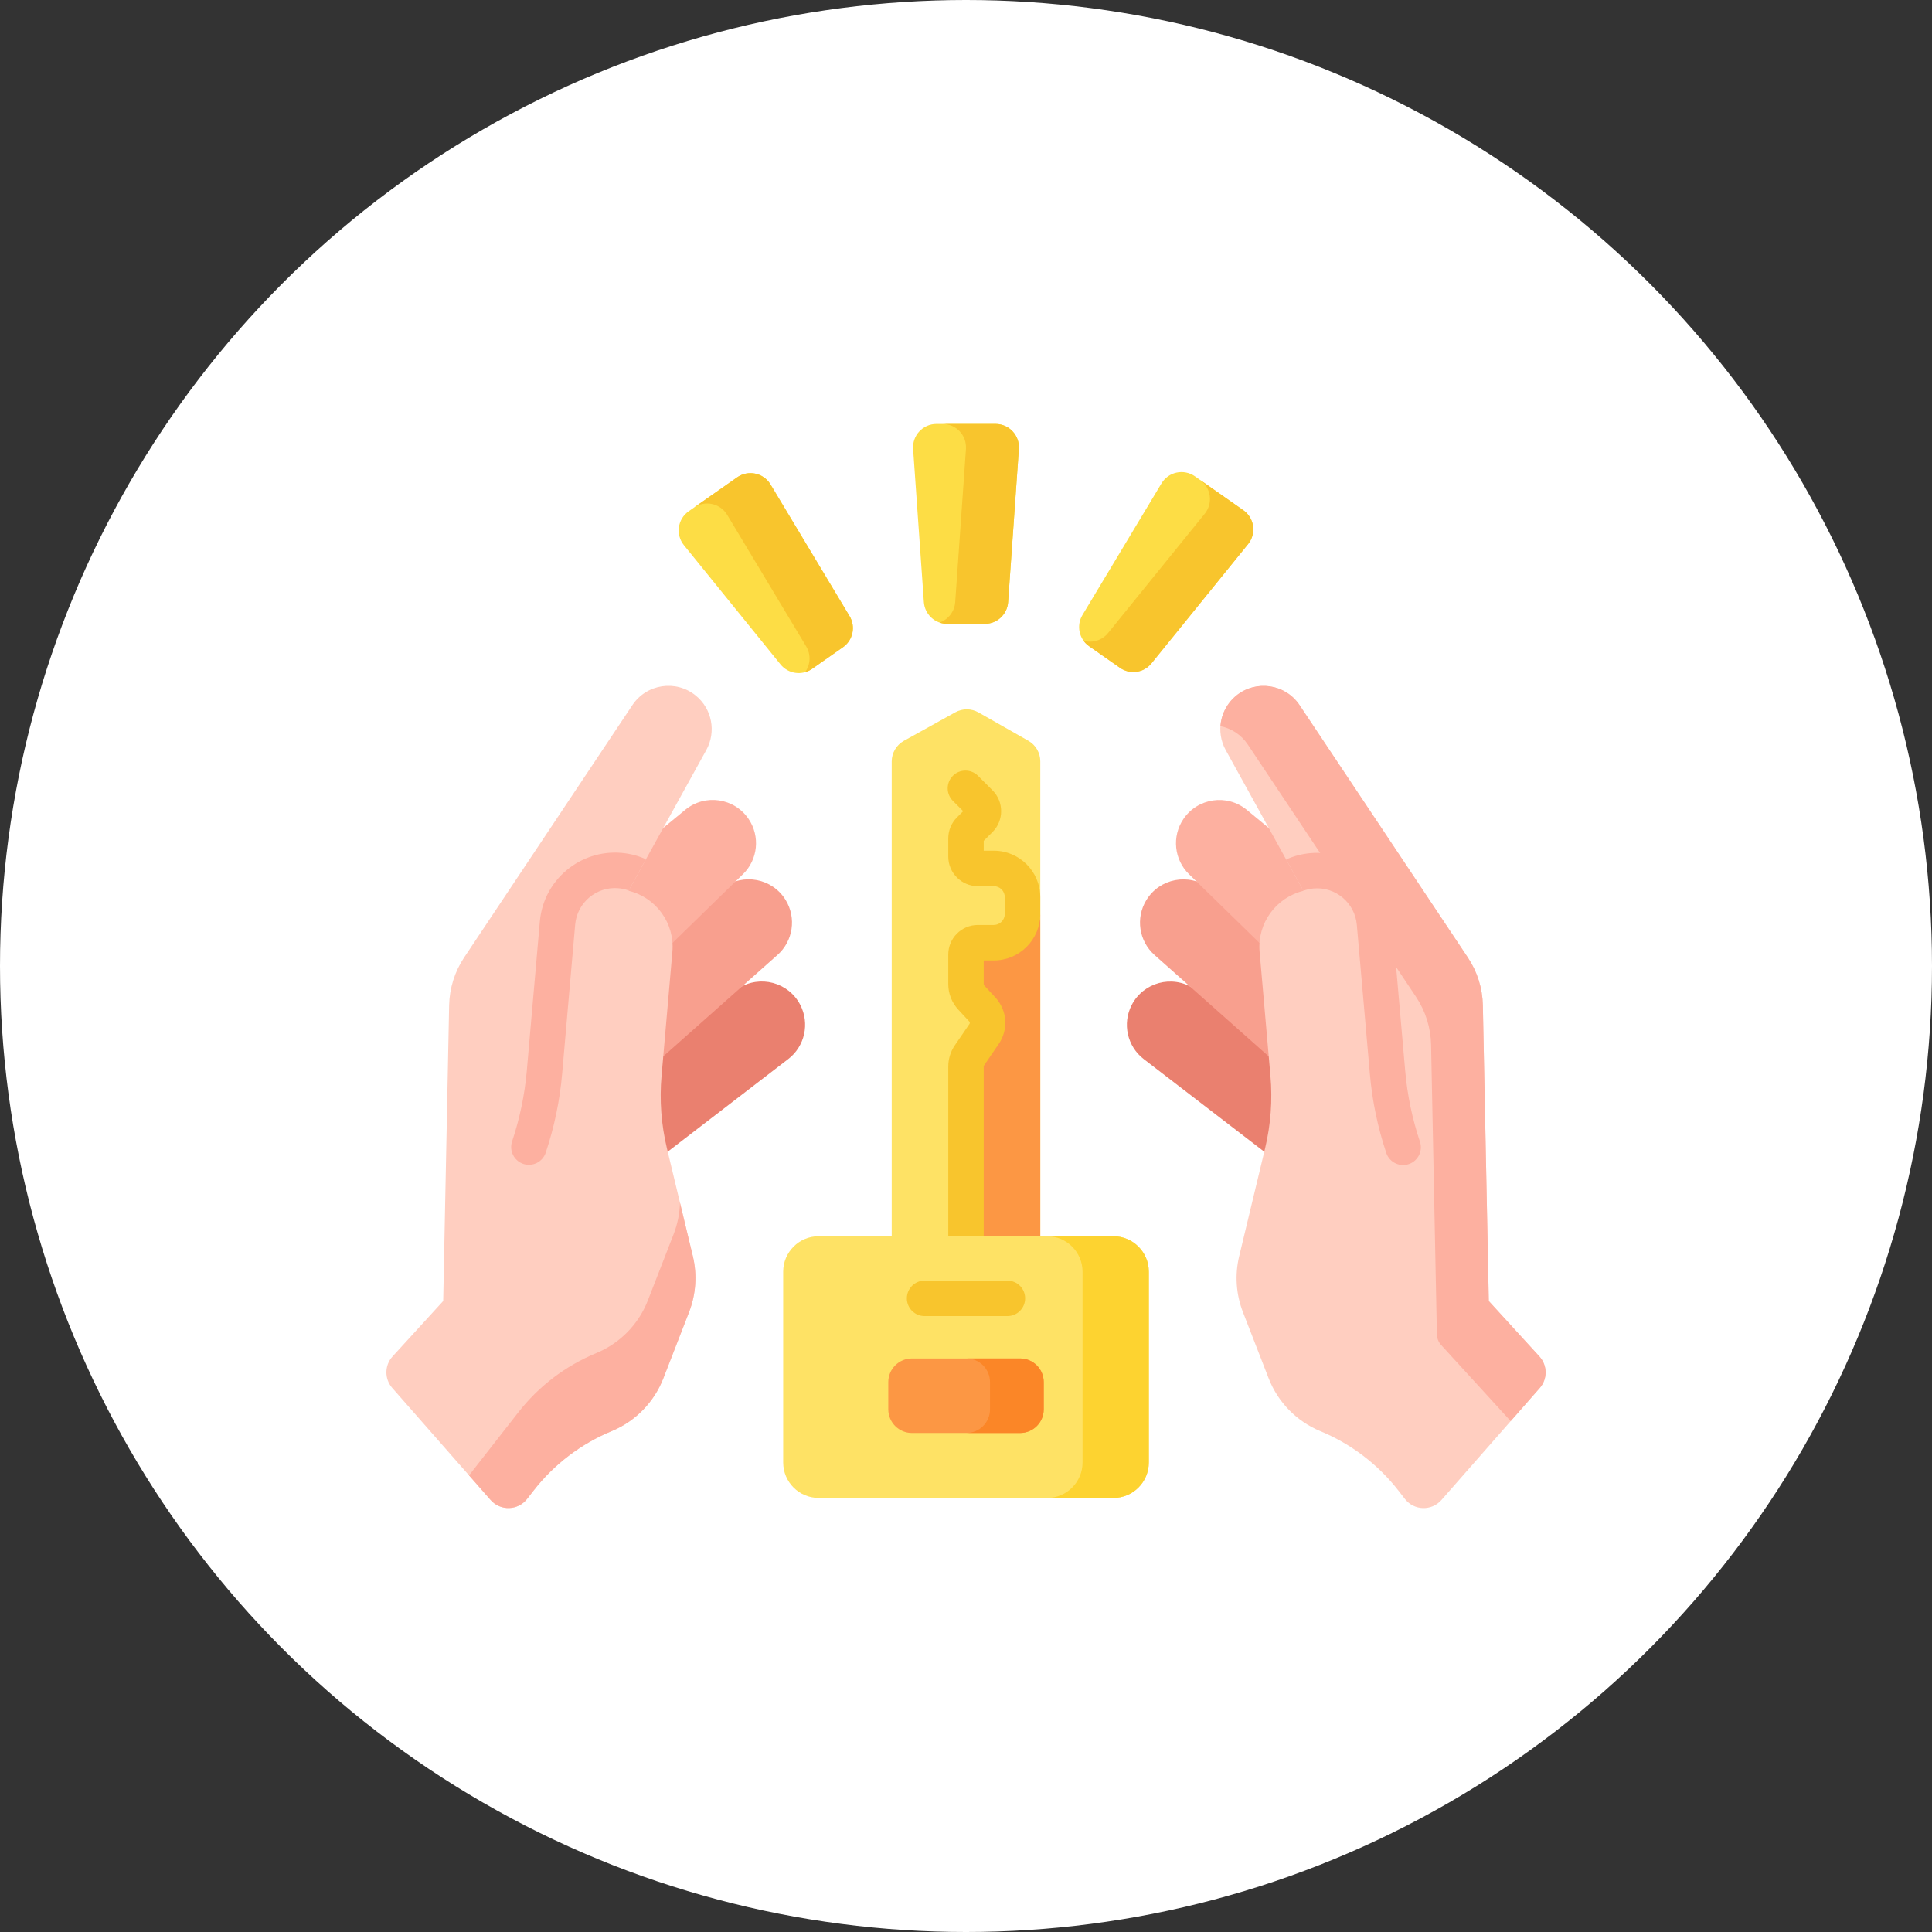 <svg width="80" height="80" viewBox="0 0 80 80" fill="none" xmlns="http://www.w3.org/2000/svg">
<rect x="0" y="0" width="80" height="80" fill="#333333" stroke="none"/>
<circle cx="40" cy="40" r="40" fill="white"/>
<g clip-path="url(#clip0_3253_18296)">
<path d="M54.238 49.141C54.664 47.71 55.09 46.28 55.515 44.849L49.424 40.929C48.535 40.356 47.346 40.675 46.861 41.614C46.464 42.385 46.675 43.328 47.362 43.856L54.238 49.141Z" fill="#EA806F"/>
<path d="M54.292 45.303C54.819 43.907 55.345 42.51 55.869 41.112L50.071 36.771C49.225 36.137 48.016 36.37 47.466 37.274C47.016 38.014 47.16 38.97 47.807 39.545L54.292 45.303Z" fill="#F89F8E"/>
<path d="M55.444 42.256C56.036 40.885 56.627 39.514 57.216 38.143L51.627 33.535C50.811 32.863 49.593 33.039 49.001 33.916C48.517 34.634 48.615 35.596 49.236 36.201L55.444 42.256Z" fill="#FDB0A0"/>
<path d="M63.757 57.475L59.685 62.114C59.279 62.575 58.554 62.554 58.176 62.069L57.905 61.721C57.482 61.178 56.991 60.695 56.448 60.281C55.904 59.867 55.308 59.524 54.672 59.261C53.691 58.855 52.917 58.065 52.532 57.074L51.468 54.334C51.181 53.595 51.126 52.788 51.312 52.017L52.382 47.561C52.619 46.574 52.695 45.557 52.606 44.547L52.158 39.416C52.053 38.224 52.844 37.16 53.973 36.887L50.754 31.059C50.335 30.3 50.518 29.351 51.19 28.804C52.01 28.135 53.227 28.319 53.813 29.198L60.782 39.651C61.172 40.236 61.388 40.921 61.402 41.626L61.648 53.874L63.744 56.169C64.081 56.538 64.086 57.1 63.757 57.475Z" fill="#FFCEC0"/>
<path d="M63.757 57.476L62.554 58.846L59.671 55.69C59.564 55.571 59.503 55.418 59.499 55.258L59.258 43.258C59.243 42.553 59.028 41.869 58.638 41.283L51.669 30.83C51.394 30.417 50.98 30.159 50.534 30.068C50.568 29.588 50.795 29.126 51.19 28.803C52.01 28.136 53.227 28.319 53.813 29.198L60.781 39.651C61.172 40.237 61.387 40.922 61.402 41.625L61.648 53.874L63.744 56.169C64.081 56.538 64.086 57.101 63.757 57.476Z" fill="#FDB0A0"/>
<path d="M58.333 48.204C57.949 48.332 57.532 48.126 57.403 47.741C57.05 46.683 56.82 45.584 56.724 44.474L56.183 38.293C56.104 37.385 55.3 36.71 54.392 36.79C54.245 36.803 54.104 36.836 53.972 36.883L53.256 35.589C53.566 35.449 53.905 35.358 54.264 35.326C55.98 35.177 57.496 36.45 57.646 38.164L58.187 44.346C58.274 45.342 58.479 46.327 58.797 47.275C58.925 47.66 58.717 48.076 58.333 48.204Z" fill="#FDB0A0"/>
<path d="M25.762 49.139C25.336 47.708 24.91 46.278 24.485 44.847L30.576 40.927C31.466 40.354 32.655 40.672 33.139 41.612C33.536 42.383 33.325 43.326 32.638 43.854L25.762 49.139Z" fill="#EA806F"/>
<path d="M25.708 45.301C25.182 43.904 24.655 42.507 24.131 41.11L29.929 36.768C30.776 36.135 31.984 36.368 32.534 37.271C32.984 38.011 32.841 38.968 32.193 39.543L25.708 45.301Z" fill="#F89F8E"/>
<path d="M24.556 42.254C23.965 40.883 23.374 39.513 22.785 38.141L28.374 33.533C29.19 32.861 30.407 33.037 30.999 33.914C31.483 34.632 31.385 35.594 30.765 36.199L24.556 42.254Z" fill="#FDB0A0"/>
<path d="M29.247 31.057L26.027 36.885C27.156 37.157 27.947 38.221 27.842 39.414L27.394 44.545C27.305 45.554 27.381 46.572 27.618 47.558L28.689 52.014C28.874 52.785 28.819 53.593 28.532 54.332L27.468 57.072C27.084 58.063 26.31 58.852 25.328 59.259C24.692 59.522 24.096 59.865 23.552 60.279C23.009 60.692 22.518 61.175 22.096 61.718L21.824 62.067C21.447 62.552 20.721 62.573 20.316 62.111L16.243 57.473C15.914 57.098 15.919 56.535 16.256 56.167L18.352 53.872L18.598 41.623C18.613 40.919 18.828 40.234 19.218 39.649L26.187 29.196C26.773 28.316 27.991 28.133 28.81 28.802C29.482 29.349 29.665 30.298 29.247 31.057Z" fill="#FFCEC0"/>
<path d="M28.532 54.333L27.468 57.073C27.082 58.063 26.31 58.854 25.327 59.26C24.692 59.522 24.095 59.865 23.552 60.279C23.009 60.693 22.519 61.175 22.096 61.72L21.824 62.068C21.447 62.552 20.721 62.573 20.316 62.112L19.422 61.092L21.457 58.489C21.881 57.947 22.369 57.462 22.913 57.049C23.456 56.636 24.053 56.292 24.689 56.03C25.672 55.624 26.445 54.834 26.829 53.842L27.894 51.103C28.056 50.685 28.145 50.243 28.156 49.799L28.689 52.014C28.873 52.785 28.819 53.594 28.532 54.333Z" fill="#FDB0A0"/>
<path d="M26.747 35.58L26.032 36.874C25.899 36.825 25.756 36.793 25.608 36.78C24.701 36.7 23.897 37.374 23.817 38.282L23.277 44.464C23.18 45.574 22.951 46.674 22.597 47.73C22.468 48.115 22.052 48.322 21.667 48.194C21.283 48.064 21.076 47.648 21.204 47.264C21.521 46.316 21.727 45.331 21.814 44.335L22.354 38.154C22.504 36.439 24.023 35.167 25.737 35.316C26.096 35.347 26.436 35.438 26.747 35.58Z" fill="#FDB0A0"/>
<path d="M43.076 52.715H36.924V31.531C36.924 31.175 37.117 30.848 37.429 30.675L39.558 29.494C39.857 29.329 40.22 29.331 40.517 29.5L42.581 30.673C42.887 30.847 43.076 31.172 43.076 31.524V52.715H43.076Z" fill="#FEE265"/>
<path d="M43.075 37.846V52.715H40V44.162C40 43.998 40.05 43.837 40.142 43.701L40.75 42.815C40.964 42.501 40.934 42.08 40.675 41.799L40.217 41.305C40.078 41.154 40 40.956 40 40.751V39.525C40 39.254 40.219 39.036 40.488 39.036H41.886C42.543 39.036 43.075 38.503 43.075 37.846Z" fill="#FC9744"/>
<path d="M40 51.924C39.594 51.924 39.266 51.596 39.266 51.19V44.162C39.266 43.848 39.359 43.545 39.536 43.286L40.143 42.4C40.165 42.368 40.162 42.326 40.136 42.298L39.678 41.803C39.412 41.516 39.266 41.142 39.266 40.751V39.524C39.266 38.849 39.814 38.301 40.489 38.301H41.151C41.402 38.301 41.606 38.096 41.606 37.845V37.149C41.606 36.898 41.402 36.694 41.151 36.694H40.489C39.814 36.694 39.266 36.145 39.266 35.471V34.715C39.266 34.388 39.393 34.081 39.624 33.85L39.884 33.589L39.457 33.162C39.17 32.875 39.17 32.41 39.457 32.123C39.744 31.836 40.209 31.837 40.496 32.123L41.097 32.724C41.574 33.201 41.574 33.977 41.097 34.454L40.734 34.816V35.225H41.151C42.212 35.225 43.075 36.088 43.075 37.149V37.845C43.075 38.906 42.212 39.77 41.151 39.77H40.734V40.75C40.734 40.771 40.742 40.791 40.756 40.806L41.214 41.3C41.708 41.835 41.766 42.628 41.355 43.229L40.749 44.115C40.739 44.129 40.734 44.145 40.734 44.161V51.19C40.734 51.596 40.406 51.924 40 51.924Z" fill="#F8C52D"/>
<path d="M46.101 62.026H33.899C33.088 62.026 32.43 61.369 32.43 60.558V52.659C32.43 51.848 33.088 51.19 33.899 51.19H46.101C46.912 51.19 47.57 51.848 47.57 52.659V60.558C47.57 61.369 46.912 62.026 46.101 62.026Z" fill="#FEE265"/>
<path d="M47.57 52.659V60.558C47.57 61.369 46.913 62.027 46.101 62.027H43.357C44.168 62.027 44.826 61.369 44.826 60.558V52.659C44.826 51.849 44.168 51.19 43.357 51.19H46.101C46.913 51.19 47.57 51.849 47.57 52.659Z" fill="#FDD330"/>
<path d="M42.238 59.337H37.761C37.221 59.337 36.782 58.899 36.782 58.358V57.23C36.782 56.689 37.221 56.251 37.761 56.251H42.238C42.779 56.251 43.218 56.689 43.218 57.23V58.358C43.218 58.899 42.779 59.337 42.238 59.337Z" fill="#FC9744"/>
<path d="M43.218 57.23V58.358C43.218 58.899 42.779 59.337 42.239 59.337H40.015C40.555 59.337 40.994 58.899 40.994 58.358V57.23C40.994 56.689 40.555 56.251 40.015 56.251H42.239C42.779 56.25 43.218 56.689 43.218 57.23Z" fill="#FB8627"/>
<path d="M41.714 54.497H38.286C37.88 54.497 37.551 54.168 37.551 53.762C37.551 53.357 37.88 53.028 38.286 53.028H41.714C42.12 53.028 42.449 53.357 42.449 53.762C42.449 54.168 42.12 54.497 41.714 54.497Z" fill="#F8C52D"/>
<path d="M40.779 25.831H39.221C38.712 25.831 38.291 25.438 38.255 24.931L37.81 18.591C37.771 18.031 38.215 17.555 38.776 17.555H41.224C41.785 17.555 42.228 18.031 42.189 18.591L41.744 24.931C41.709 25.438 41.287 25.831 40.779 25.831Z" fill="#FDDD45"/>
<path d="M42.19 18.591L41.744 24.931C41.709 25.439 41.288 25.831 40.78 25.831H39.221C39.11 25.831 39.004 25.813 38.904 25.778C39.261 25.654 39.525 25.328 39.553 24.931L39.998 18.591C40.036 18.03 39.593 17.555 39.032 17.555H41.224C41.785 17.555 42.228 18.03 42.19 18.591Z" fill="#F8C52D"/>
<path d="M46.373 27.651L45.096 26.757C44.68 26.466 44.56 25.902 44.822 25.466L48.094 20.017C48.383 19.536 49.019 19.401 49.479 19.723L51.484 21.127C51.944 21.449 52.034 22.093 51.681 22.529L47.68 27.468C47.36 27.863 46.789 27.943 46.373 27.651Z" fill="#FDDD45"/>
<path d="M51.681 22.529L47.679 27.468C47.359 27.862 46.789 27.943 46.373 27.651L45.096 26.757C45.006 26.694 44.929 26.618 44.867 26.532C45.231 26.636 45.634 26.519 45.884 26.21L49.886 21.272C50.239 20.835 50.148 20.192 49.689 19.87L51.484 21.127C51.944 21.449 52.034 22.092 51.681 22.529Z" fill="#F8C52D"/>
<path d="M34.904 26.801L33.627 27.695C33.211 27.987 32.64 27.906 32.32 27.512L28.319 22.573C27.966 22.137 28.056 21.493 28.516 21.171L30.521 19.767C30.981 19.445 31.617 19.58 31.906 20.061L35.178 25.51C35.44 25.946 35.32 26.51 34.904 26.801Z" fill="#FDDD45"/>
<path d="M31.906 20.061L35.178 25.51C35.44 25.946 35.321 26.509 34.904 26.801L33.627 27.695C33.537 27.758 33.439 27.804 33.338 27.833C33.559 27.526 33.588 27.108 33.383 26.767L30.111 21.318C29.821 20.837 29.186 20.702 28.726 21.024L30.521 19.767C30.981 19.445 31.616 19.58 31.906 20.061Z" fill="#F8C52D"/>
</g>
<defs>
<clipPath id="clip0_3253_18296">
<rect width="48" height="48" fill="white" transform="translate(16 16)"/>
</clipPath>
</defs>
</svg>
